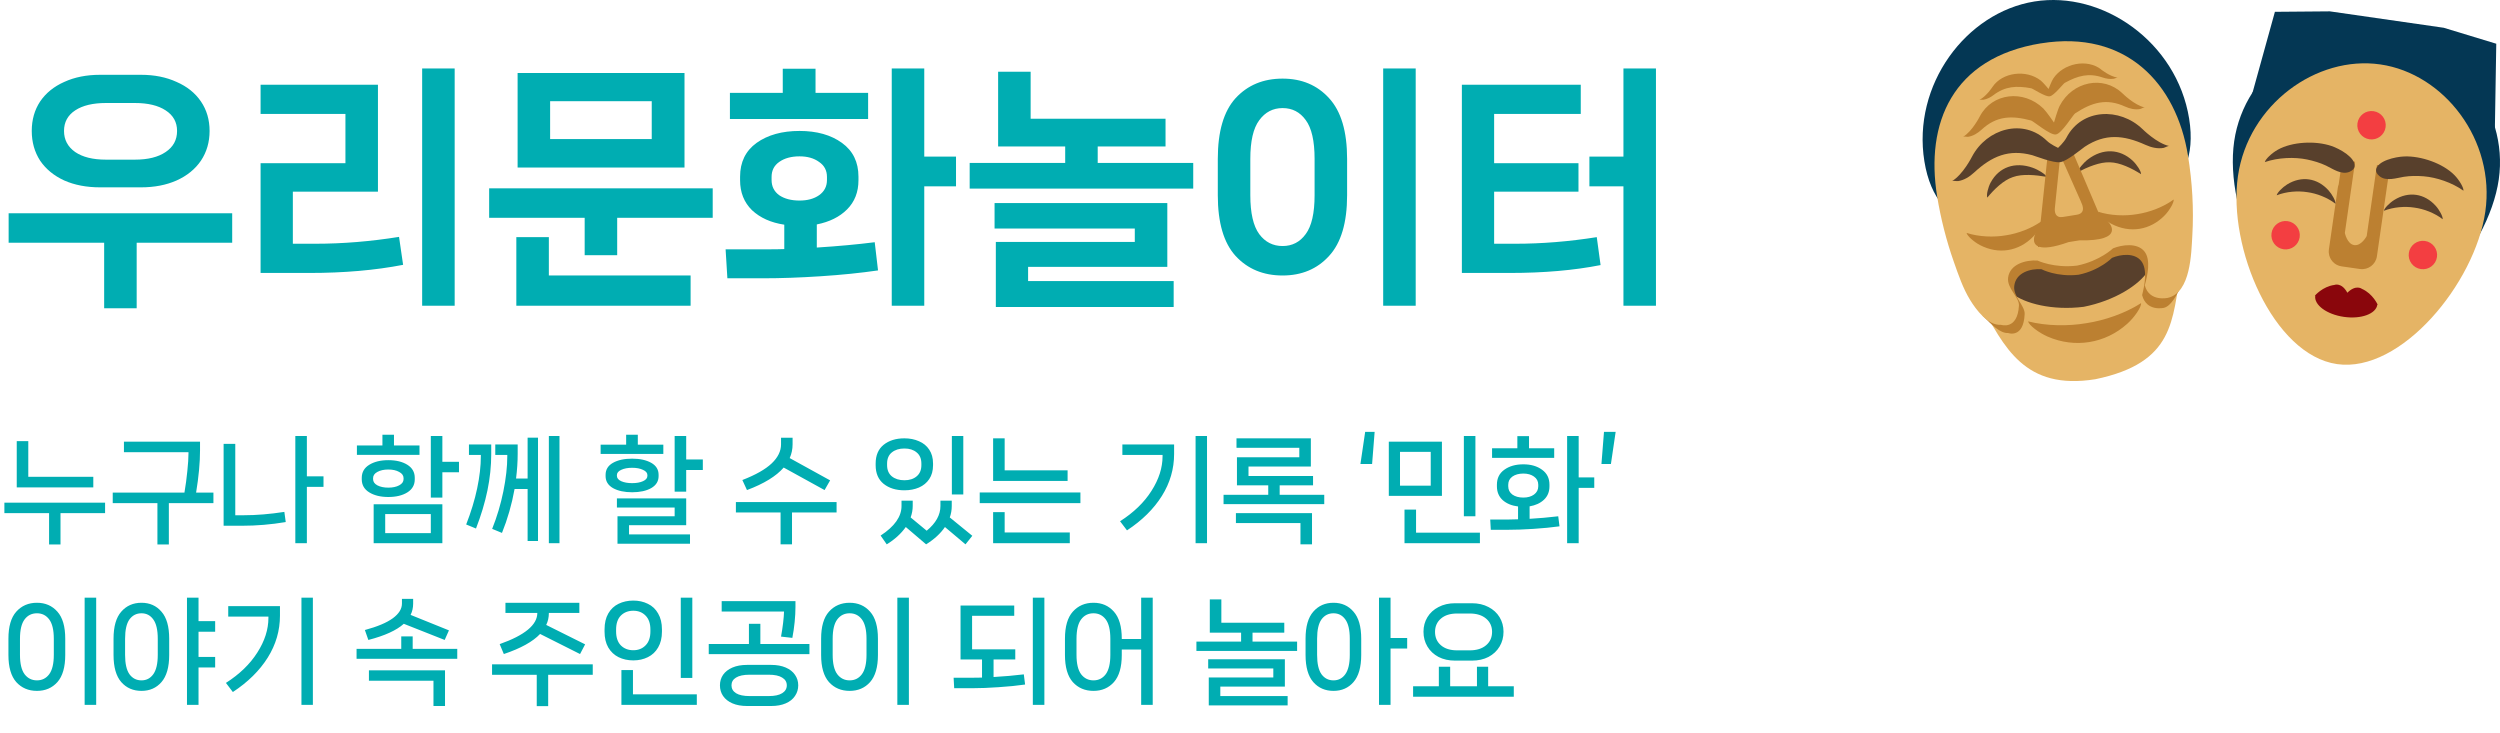 <svg width="433" height="127" viewBox="0 0 433 127" fill="none" xmlns="http://www.w3.org/2000/svg">
<path d="M17.336 32.448C14.989 32.448 12.921 32.052 11.132 31.26C9.343 30.439 7.949 29.295 6.952 27.828C5.984 26.332 5.5 24.616 5.5 22.68C5.5 20.744 5.984 19.043 6.952 17.576C7.949 16.109 9.343 14.98 11.132 14.188C12.921 13.367 14.989 12.956 17.336 12.956H24.42C26.737 12.956 28.791 13.367 30.58 14.188C32.399 14.98 33.807 16.109 34.804 17.576C35.801 19.043 36.3 20.744 36.3 22.68C36.3 24.616 35.801 26.332 34.804 27.828C33.807 29.295 32.399 30.439 30.58 31.26C28.791 32.052 26.737 32.448 24.42 32.448H17.336ZM18.348 17.84C16.089 17.84 14.315 18.265 13.024 19.116C11.733 19.967 11.088 21.155 11.088 22.68C11.088 24.205 11.733 25.423 13.024 26.332C14.315 27.212 16.089 27.652 18.348 27.652H23.364C25.623 27.652 27.397 27.212 28.688 26.332C30.008 25.452 30.668 24.235 30.668 22.68C30.668 21.155 30.008 19.967 28.688 19.116C27.397 18.265 25.623 17.84 23.364 17.84H18.348ZM1.496 36.936H40.216V42.04H23.672V53.392H18.04V42.04H1.496V36.936ZM78.749 52.952H73.117V11.856H78.749V52.952ZM45.133 47.276V28.268H59.829V19.732H45.133V14.672H65.461V33.196H50.721V42.216H54.637C59.359 42.216 64.185 41.82 69.113 41.028L69.817 45.868C64.977 46.807 59.579 47.276 53.625 47.276H45.133ZM89.649 12.648H118.557V29.016H89.649V12.648ZM95.281 24.088H112.881V17.532H95.281V24.088ZM84.721 37.728V32.624H123.441V37.728H106.897V44.196H101.265V37.728H84.721ZM89.429 41.072H95.061V47.716H119.613V52.952H89.429V41.072ZM160.082 27.124H165.582V32.272H160.082V52.952H154.45V11.856H160.082V27.124ZM141.25 16.08H150.358V20.612H126.422V16.08H135.574V11.9H141.25V16.08ZM141.47 42.876C145.166 42.641 148.51 42.333 151.502 41.952L152.074 46.836C149.053 47.276 145.738 47.613 142.13 47.848C138.522 48.083 135.222 48.2 132.23 48.2H125.982L125.674 43.184H132.758C134.078 43.184 135.105 43.169 135.838 43.14V38.916C133.521 38.564 131.658 37.728 130.25 36.408C128.871 35.059 128.182 33.328 128.182 31.216V30.6C128.182 28.077 129.135 26.127 131.042 24.748C132.978 23.369 135.457 22.68 138.478 22.68C141.47 22.68 143.919 23.369 145.826 24.748C147.733 26.127 148.686 28.077 148.686 30.6V31.216C148.686 33.269 148.026 34.956 146.706 36.276C145.415 37.567 143.67 38.432 141.47 38.872V42.876ZM133.638 31.172C133.638 32.287 134.078 33.167 134.958 33.812C135.867 34.428 137.041 34.736 138.478 34.736C139.857 34.736 140.986 34.428 141.866 33.812C142.775 33.167 143.23 32.287 143.23 31.172V30.644C143.23 29.529 142.775 28.664 141.866 28.048C140.986 27.403 139.857 27.08 138.478 27.08C137.041 27.08 135.867 27.403 134.958 28.048C134.078 28.664 133.638 29.529 133.638 30.644V31.172ZM190.123 25.364V28.224H206.667V32.668H167.947V28.224H184.491V25.364H172.875V12.428H178.507V20.568H201.871V25.364H190.123ZM202.179 46.22H178.067V48.684H203.279V53.172H172.479V41.908H196.547V39.576H172.259V35.176H202.179V46.22ZM245.199 52.952H239.567V11.856H245.199V52.952ZM222.143 47.716C218.799 47.716 216.086 46.587 214.003 44.328C211.95 42.069 210.923 38.564 210.923 33.812V27.52C210.923 22.768 211.95 19.263 214.003 17.004C216.086 14.745 218.799 13.616 222.143 13.616C225.458 13.616 228.142 14.745 230.195 17.004C232.278 19.263 233.319 22.768 233.319 27.52V33.812C233.319 38.564 232.278 42.069 230.195 44.328C228.142 46.587 225.458 47.716 222.143 47.716ZM222.143 42.612C223.815 42.612 225.15 41.923 226.147 40.544C227.174 39.165 227.687 36.921 227.687 33.812V27.52C227.687 24.411 227.174 22.167 226.147 20.788C225.15 19.409 223.815 18.72 222.143 18.72C220.471 18.72 219.122 19.424 218.095 20.832C217.069 22.211 216.555 24.44 216.555 27.52V33.812C216.555 36.892 217.069 39.136 218.095 40.544C219.122 41.923 220.471 42.612 222.143 42.612ZM281.18 27.124V11.856H286.812V52.952H281.18V32.272H275.284V27.124H281.18ZM262.48 42.216C267.056 42.216 271.749 41.835 276.56 41.072L277.22 45.912C272.615 46.821 267.379 47.276 261.512 47.276H253.196V14.672H273.788V19.732H258.784V28.268H273.392V33.196H258.784V42.216H262.48Z" fill="#00ADB2"/>
<path d="M4.9 82.58H16.16V84.42H2.9V76.4H4.9V82.58ZM0.76 87.06H18.2V88.88H10.48V94.3H8.5V88.88H0.76V87.06ZM36.965 85.32V87.14H29.245V94.3H27.265V87.14H19.525V85.32H31.945C32.158 84.08 32.325 82.84 32.445 81.6C32.578 80.347 32.645 79.32 32.645 78.52V78.32H21.465V76.5H34.645V77.98C34.645 80.127 34.418 82.573 33.965 85.32H36.965ZM53.15 82.5H56.03V84.32H53.15V94.08H51.15V75.52H53.15V82.5ZM42.25 89.24C44.41 89.24 46.743 89.047 49.25 88.66L49.49 90.42C46.97 90.847 44.443 91.06 41.91 91.06H38.73V76.88H40.75V89.24H42.25ZM68.237 77.16H72.657V78.78H61.817V77.16H66.237V75.3H68.237V77.16ZM76.617 79.98H79.497V81.8H76.617V86.18H74.617V75.52H76.617V79.98ZM71.837 83.02C71.837 83.993 71.41 84.747 70.557 85.28C69.704 85.813 68.603 86.08 67.257 86.08C65.924 86.08 64.823 85.813 63.957 85.28C63.09 84.747 62.657 83.993 62.657 83.02V82.76C62.657 81.787 63.09 81.033 63.957 80.5C64.823 79.967 65.924 79.7 67.257 79.7C68.603 79.7 69.704 79.967 70.557 80.5C71.41 81.033 71.837 81.787 71.837 82.76V83.02ZM64.617 82.98C64.617 83.433 64.864 83.793 65.357 84.06C65.864 84.327 66.497 84.46 67.257 84.46C68.017 84.46 68.644 84.327 69.137 84.06C69.644 83.793 69.897 83.433 69.897 82.98V82.82C69.897 82.367 69.644 82.007 69.137 81.74C68.644 81.46 68.017 81.32 67.257 81.32C66.497 81.32 65.864 81.46 65.357 81.74C64.864 82.007 64.617 82.367 64.617 82.82V82.98ZM76.617 94.08H64.717V87.34H76.617V94.08ZM74.617 89.04H66.717V92.34H74.617V89.04ZM95.062 94.08V75.52H96.902V94.08H95.062ZM91.382 82.88V75.8H93.182V93.7H91.382V84.7H89.122C88.642 87.367 87.915 89.9 86.942 92.3L85.242 91.6C86.082 89.507 86.728 87.34 87.182 85.1C87.635 82.86 87.862 80.833 87.862 79.02V78.8H85.782V76.98H89.662V78.62C89.662 79.967 89.568 81.387 89.382 82.88H91.382ZM81.222 78.8V76.98H85.082V78.62C85.082 80.727 84.862 82.84 84.422 84.96C83.982 87.08 83.322 89.273 82.442 91.54L80.742 90.84C81.582 88.693 82.215 86.613 82.642 84.6C83.068 82.587 83.282 80.727 83.282 79.02V78.8H81.222ZM110.469 77.02H114.889V78.62H104.029V77.02H108.449V75.3H110.469V77.02ZM118.849 75.52V79.58H121.729V81.4H118.849V85.16H116.849V75.52H118.849ZM114.069 82.46C114.069 83.353 113.642 84.047 112.789 84.54C111.936 85.02 110.836 85.26 109.489 85.26C108.142 85.26 107.036 85.02 106.169 84.54C105.316 84.047 104.889 83.353 104.889 82.46V82.24C104.889 81.333 105.316 80.64 106.169 80.16C107.022 79.68 108.129 79.44 109.489 79.44C110.836 79.44 111.936 79.68 112.789 80.16C113.642 80.64 114.069 81.333 114.069 82.24V82.46ZM106.849 82.42C106.849 82.807 107.096 83.113 107.589 83.34C108.096 83.567 108.729 83.68 109.489 83.68C110.249 83.68 110.876 83.567 111.369 83.34C111.876 83.113 112.129 82.807 112.129 82.42V82.28C112.129 81.907 111.876 81.607 111.369 81.38C110.876 81.14 110.249 81.02 109.489 81.02C108.729 81.02 108.096 81.14 107.589 81.38C107.096 81.607 106.849 81.907 106.849 82.28V82.42ZM118.849 90.96H108.949V92.56H119.509V94.18H106.949V89.42H116.849V87.9H106.849V86.32H118.849V90.96ZM135.736 80.98C134.443 82.473 132.323 83.773 129.376 84.88L128.576 83.14C130.883 82.247 132.576 81.287 133.656 80.26C134.736 79.233 135.276 78.133 135.276 76.96V75.82H137.276V76.96C137.276 77.8 137.109 78.593 136.776 79.34L143.776 83.2L142.816 84.88L135.736 80.98ZM127.456 86.96H144.896V88.76H137.176V94.28H135.196V88.76H127.456V86.96ZM164.863 75.52H166.843V85.64H164.863V75.52ZM156.643 84.92C155.177 84.92 153.977 84.547 153.043 83.8C152.123 83.053 151.663 81.98 151.663 80.58V80.28C151.663 78.867 152.123 77.787 153.043 77.04C153.977 76.293 155.177 75.92 156.643 75.92C157.577 75.92 158.417 76.087 159.163 76.42C159.923 76.74 160.517 77.227 160.943 77.88C161.383 78.533 161.603 79.333 161.603 80.28V80.58C161.603 81.527 161.383 82.327 160.943 82.98C160.517 83.62 159.923 84.107 159.163 84.44C158.417 84.76 157.577 84.92 156.643 84.92ZM153.643 80.56C153.643 81.4 153.917 82.047 154.463 82.5C155.023 82.953 155.75 83.18 156.643 83.18C157.523 83.18 158.23 82.953 158.763 82.5C159.31 82.047 159.583 81.4 159.583 80.56V80.3C159.583 79.447 159.31 78.8 158.763 78.36C158.23 77.907 157.523 77.68 156.643 77.68C155.75 77.68 155.023 77.907 154.463 78.36C153.917 78.8 153.643 79.447 153.643 80.3V80.56ZM168.403 92.8L167.223 94.28L163.663 91.28C162.903 92.4 161.817 93.4 160.403 94.28L156.883 91.28C156.057 92.44 154.957 93.44 153.583 94.28L152.523 92.76C154.937 91.187 156.143 89.48 156.143 87.64V86.72H158.083V87.64C158.083 88.293 157.963 88.953 157.723 89.62L160.503 91.92C162.09 90.613 162.883 89.187 162.883 87.64V86.72H164.843V87.64C164.843 88.333 164.73 88.993 164.503 89.62L168.403 92.8ZM174.008 81.46H184.908V83.3H172.008V75.92H174.008V81.46ZM187.128 87.14H169.688V85.3H187.128V87.14ZM185.288 94.08H172.008V88.7H174.008V92.22H185.288V94.08ZM207.075 94.08V75.52H209.055V94.08H207.075ZM194.395 78.8V76.98H203.355V78.62C203.355 81.22 202.649 83.647 201.235 85.9C199.822 88.153 197.809 90.14 195.195 91.86L193.995 90.28C196.355 88.773 198.169 87.02 199.435 85.02C200.715 83.02 201.355 81.02 201.355 79.02V78.8H194.395ZM221.64 84.06V85.7H229.36V87.32H211.92V85.7H219.66V84.06H214.24V79.2H225.04V77.56H214.16V75.92H227.04V80.8H216.24V82.44H227.42V84.06H221.64ZM225.24 90.6H214.06V88.88H227.24V94.28H225.24V90.6ZM236.447 74.8H238.087L237.647 80.36H235.627L236.447 74.8ZM255.541 89.42H253.541V75.52H255.541V89.42ZM249.741 85.88H240.541V76.5H249.741V85.88ZM242.481 78.26V84.12H247.801V78.26H242.481ZM256.321 94.08H243.261V88.26H245.261V92.26H256.321V94.08ZM273.426 82.68H276.126V84.5H273.426V94.08H271.426V75.52H273.426V82.68ZM264.826 77.64H269.186V79.3H258.426V77.64H262.806V75.54H264.826V77.64ZM264.926 89.86C266.552 89.767 268.206 89.62 269.886 89.42L270.106 91.16C268.746 91.347 267.246 91.493 265.606 91.6C263.979 91.707 262.492 91.76 261.146 91.76H258.206L258.106 89.98H261.306C261.586 89.98 262.126 89.967 262.926 89.94V87.72C261.832 87.587 260.946 87.22 260.266 86.62C259.599 86.007 259.266 85.213 259.266 84.24V83.94C259.266 82.833 259.692 81.973 260.546 81.36C261.412 80.733 262.512 80.42 263.846 80.42C265.152 80.42 266.232 80.733 267.086 81.36C267.939 81.973 268.366 82.833 268.366 83.94V84.24C268.366 85.187 268.046 85.96 267.406 86.56C266.779 87.147 265.952 87.527 264.926 87.7V89.86ZM261.226 84.22C261.226 84.82 261.466 85.3 261.946 85.66C262.439 86.007 263.072 86.18 263.846 86.18C264.592 86.18 265.206 86.007 265.686 85.66C266.179 85.3 266.426 84.82 266.426 84.22V83.96C266.426 83.36 266.179 82.887 265.686 82.54C265.206 82.193 264.592 82.02 263.846 82.02C263.072 82.02 262.439 82.193 261.946 82.54C261.466 82.887 261.226 83.36 261.226 83.96V84.22ZM279.011 80.36H277.371L277.811 74.8H279.831L279.011 80.36ZM16.66 122.08H14.66V103.52H16.66V122.08ZM6.4 119.66C4.933 119.66 3.74 119.153 2.82 118.14C1.913 117.113 1.46 115.547 1.46 113.44V110.62C1.46 108.513 1.913 106.953 2.82 105.94C3.74 104.913 4.933 104.4 6.4 104.4C7.853 104.4 9.033 104.913 9.94 105.94C10.847 106.953 11.3 108.513 11.3 110.62V113.44C11.3 115.547 10.847 117.113 9.94 118.14C9.033 119.153 7.853 119.66 6.4 119.66ZM6.4 117.84C7.28 117.84 7.987 117.487 8.52 116.78C9.053 116.06 9.32 114.94 9.32 113.42V110.64C9.32 109.107 9.053 107.987 8.52 107.28C7.987 106.573 7.28 106.22 6.4 106.22C5.507 106.22 4.793 106.573 4.26 107.28C3.727 107.987 3.46 109.107 3.46 110.64V113.42C3.46 114.94 3.727 116.06 4.26 116.78C4.807 117.487 5.52 117.84 6.4 117.84ZM37.265 107.58V109.42H34.385V113.78H37.265V115.6H34.385V122.08H32.385V103.52H34.385V107.58H37.265ZM24.505 104.4C25.931 104.4 27.085 104.913 27.965 105.94C28.858 106.953 29.305 108.513 29.305 110.62V113.44C29.305 115.547 28.858 117.113 27.965 118.14C27.085 119.153 25.931 119.66 24.505 119.66C23.065 119.66 21.898 119.153 21.005 118.14C20.111 117.113 19.665 115.547 19.665 113.44V110.62C19.665 108.513 20.111 106.953 21.005 105.94C21.898 104.913 23.065 104.4 24.505 104.4ZM27.325 110.64C27.325 109.107 27.065 107.987 26.545 107.28C26.038 106.573 25.358 106.22 24.505 106.22C23.638 106.22 22.945 106.573 22.425 107.28C21.918 107.987 21.665 109.107 21.665 110.64V113.42C21.665 114.94 21.918 116.06 22.425 116.78C22.945 117.487 23.638 117.84 24.505 117.84C25.358 117.84 26.038 117.487 26.545 116.78C27.065 116.06 27.325 114.94 27.325 113.42V110.64ZM52.21 122.08V103.52H54.19V122.08H52.21ZM39.53 106.8V104.98H48.49V106.62C48.49 109.22 47.783 111.647 46.37 113.9C44.956 116.153 42.943 118.14 40.33 119.86L39.13 118.28C41.49 116.773 43.303 115.02 44.57 113.02C45.85 111.02 46.49 109.02 46.49 107.02V106.8H39.53ZM69.937 108.04C68.683 109.173 66.637 110.107 63.797 110.84L63.197 109.12C65.37 108.533 66.984 107.853 68.037 107.08C69.09 106.307 69.617 105.46 69.617 104.54V103.72H71.557V104.54C71.557 105.26 71.41 105.913 71.117 106.5L77.757 109.18L77.017 110.84L69.937 108.04ZM71.477 110.22V112.38H79.197V114.1H61.757V112.38H69.497V110.22H71.477ZM75.077 117.9H63.897V116.1H77.077V122.28H75.077V117.9ZM86.544 111.56C90.891 110.027 93.064 108.227 93.064 106.16H87.544V104.4H100.344V106.16H95.064C95.064 106.92 94.911 107.613 94.604 108.24L101.344 111.6L100.464 113.28L93.544 109.8C92.291 111.133 90.197 112.293 87.264 113.28L86.544 111.56ZM85.224 115.06H102.664V116.88H94.944V122.3H92.964V116.88H85.224V115.06ZM119.909 117.42H117.909V103.52H119.909V117.42ZM109.689 114.38C108.742 114.38 107.889 114.193 107.129 113.82C106.382 113.447 105.789 112.887 105.349 112.14C104.922 111.393 104.709 110.48 104.709 109.4V109.02C104.709 107.927 104.922 107.007 105.349 106.26C105.789 105.5 106.382 104.94 107.129 104.58C107.889 104.207 108.742 104.02 109.689 104.02C110.622 104.02 111.462 104.207 112.209 104.58C112.969 104.94 113.562 105.5 113.989 106.26C114.429 107.007 114.649 107.927 114.649 109.02V109.4C114.649 110.48 114.429 111.393 113.989 112.14C113.562 112.887 112.969 113.447 112.209 113.82C111.462 114.193 110.622 114.38 109.689 114.38ZM109.689 112.62C110.556 112.62 111.262 112.34 111.809 111.78C112.369 111.22 112.649 110.413 112.649 109.36V109.04C112.649 107.987 112.369 107.18 111.809 106.62C111.262 106.06 110.556 105.78 109.689 105.78C108.809 105.78 108.089 106.06 107.529 106.62C106.982 107.18 106.709 107.987 106.709 109.04V109.36C106.709 110.413 106.982 111.22 107.529 111.78C108.089 112.34 108.809 112.62 109.689 112.62ZM120.689 122.08H107.629V116.06H109.629V120.26H120.689V122.08ZM135.274 110.26C135.42 109.487 135.54 108.7 135.634 107.9C135.727 107.1 135.78 106.44 135.794 105.92H124.994V104.12H137.774V105.14C137.774 105.927 137.727 106.793 137.634 107.74C137.54 108.673 137.407 109.587 137.234 110.48L135.274 110.26ZM131.694 108.04V111.54H140.194V113.3H122.754V111.54H129.714V108.04H131.694ZM133.574 115.16C134.547 115.16 135.387 115.313 136.094 115.62C136.8 115.927 137.334 116.347 137.694 116.88C138.067 117.413 138.254 118.02 138.254 118.7C138.254 119.38 138.067 119.993 137.694 120.54C137.334 121.087 136.8 121.513 136.094 121.82C135.387 122.127 134.547 122.28 133.574 122.28H129.394C128.407 122.28 127.56 122.127 126.854 121.82C126.147 121.513 125.607 121.087 125.234 120.54C124.874 120.007 124.694 119.393 124.694 118.7C124.694 118.02 124.874 117.413 125.234 116.88C125.607 116.347 126.147 115.927 126.854 115.62C127.56 115.313 128.407 115.16 129.394 115.16H133.574ZM133.134 120.56C134.174 120.56 134.954 120.393 135.474 120.06C136.007 119.727 136.274 119.273 136.274 118.7C136.274 118.127 136.007 117.68 135.474 117.36C134.954 117.027 134.174 116.86 133.134 116.86H129.834C128.794 116.86 128.007 117.027 127.474 117.36C126.954 117.68 126.694 118.127 126.694 118.7C126.694 119.273 126.954 119.727 127.474 120.06C128.007 120.393 128.794 120.56 129.834 120.56H133.134ZM157.419 122.08H155.419V103.52H157.419V122.08ZM147.159 119.66C145.692 119.66 144.499 119.153 143.579 118.14C142.672 117.113 142.219 115.547 142.219 113.44V110.62C142.219 108.513 142.672 106.953 143.579 105.94C144.499 104.913 145.692 104.4 147.159 104.4C148.612 104.4 149.792 104.913 150.699 105.94C151.605 106.953 152.059 108.513 152.059 110.62V113.44C152.059 115.547 151.605 117.113 150.699 118.14C149.792 119.153 148.612 119.66 147.159 119.66ZM147.159 117.84C148.039 117.84 148.745 117.487 149.279 116.78C149.812 116.06 150.079 114.94 150.079 113.42V110.64C150.079 109.107 149.812 107.987 149.279 107.28C148.745 106.573 148.039 106.22 147.159 106.22C146.265 106.22 145.552 106.573 145.019 107.28C144.485 107.987 144.219 109.107 144.219 110.64V113.42C144.219 114.94 144.485 116.06 145.019 116.78C145.565 117.487 146.279 117.84 147.159 117.84ZM178.886 122.08V103.52H180.886V122.08H178.886ZM172.086 117.26C173.952 117.153 175.699 117 177.326 116.8L177.546 118.56C176.172 118.76 174.646 118.913 172.966 119.02C171.299 119.14 169.759 119.2 168.346 119.2H165.266L165.166 117.38H168.526L170.086 117.36V114.22H166.366V104.88H175.666V106.66H168.366V112.46H175.846V114.22H172.086V117.26ZM197.651 103.52H199.651V122.08H197.651V112.5H194.291V113.44C194.291 115.547 193.837 117.113 192.931 118.14C192.024 119.153 190.844 119.66 189.391 119.66C187.924 119.66 186.731 119.153 185.811 118.14C184.904 117.113 184.451 115.547 184.451 113.44V110.62C184.451 108.513 184.904 106.953 185.811 105.94C186.731 104.913 187.924 104.4 189.391 104.4C190.844 104.4 192.024 104.913 192.931 105.94C193.837 106.953 194.291 108.513 194.291 110.62V110.68H197.651V103.52ZM192.311 110.64C192.311 109.107 192.044 107.987 191.511 107.28C190.977 106.573 190.271 106.22 189.391 106.22C188.497 106.22 187.784 106.573 187.251 107.28C186.717 107.987 186.451 109.107 186.451 110.64V113.42C186.451 114.94 186.717 116.06 187.251 116.78C187.797 117.487 188.511 117.84 189.391 117.84C190.271 117.84 190.977 117.487 191.511 116.78C192.044 116.06 192.311 114.94 192.311 113.42V110.64ZM216.938 109.58V111.12H224.658V112.74H207.218V111.12H214.958V109.58H209.538V103.82H211.538V107.86H222.438V109.58H216.938ZM222.538 118.92H211.358V120.56H223.018V122.18H209.358V117.34H220.538V115.78H209.258V114.18H222.538V118.92ZM240.843 110.5H243.723V112.32H240.843V122.08H238.843V103.52H240.843V110.5ZM230.963 104.4C232.389 104.4 233.543 104.913 234.423 105.94C235.316 106.953 235.763 108.513 235.763 110.62V113.44C235.763 115.547 235.316 117.113 234.423 118.14C233.543 119.153 232.389 119.66 230.963 119.66C229.523 119.66 228.356 119.153 227.463 118.14C226.569 117.113 226.123 115.547 226.123 113.44V110.62C226.123 108.513 226.569 106.953 227.463 105.94C228.356 104.913 229.523 104.4 230.963 104.4ZM233.783 110.64C233.783 109.107 233.523 107.987 233.003 107.28C232.496 106.573 231.816 106.22 230.963 106.22C230.096 106.22 229.403 106.573 228.883 107.28C228.376 107.987 228.123 109.107 228.123 110.64V113.42C228.123 114.94 228.376 116.06 228.883 116.78C229.403 117.487 230.096 117.84 230.963 117.84C231.816 117.84 232.496 117.487 233.003 116.78C233.523 116.06 233.783 114.94 233.783 113.42V110.64ZM252.028 114.42C250.934 114.42 249.974 114.207 249.148 113.78C248.321 113.34 247.681 112.74 247.228 111.98C246.774 111.22 246.548 110.367 246.548 109.42C246.548 108.487 246.774 107.647 247.228 106.9C247.681 106.153 248.321 105.567 249.148 105.14C249.974 104.7 250.934 104.48 252.028 104.48H254.928C256.021 104.48 256.981 104.7 257.808 105.14C258.634 105.567 259.274 106.153 259.728 106.9C260.181 107.647 260.408 108.487 260.408 109.42C260.408 110.367 260.181 111.22 259.728 111.98C259.274 112.74 258.634 113.34 257.808 113.78C256.981 114.207 256.021 114.42 254.928 114.42H252.028ZM252.368 106.26C251.181 106.26 250.248 106.553 249.568 107.14C248.888 107.727 248.548 108.493 248.548 109.44C248.548 110.4 248.888 111.173 249.568 111.76C250.248 112.347 251.181 112.64 252.368 112.64H254.568C255.754 112.64 256.694 112.347 257.388 111.76C258.081 111.173 258.428 110.4 258.428 109.44C258.428 108.493 258.081 107.727 257.388 107.14C256.694 106.553 255.754 106.26 254.568 106.26H252.368ZM257.748 115.48V118.86H262.188V120.68H244.748V118.86H249.208V115.48H251.168V118.86H255.808V115.48H257.748Z" fill="#00ADB2"/>
<g clip-path="url(#clip0_3487_2321)">
<path d="M432.105 22.771L432.354 7.574L423.253 4.808L403.524 1.966L394.013 2.047L389.958 16.698L401.165 18.311L402.602 8.347L422.408 10.687L420.898 21.153L432.105 22.771Z" fill="#043754"/>
<path d="M432.787 31.082C431.002 43.473 417.462 58.959 405.622 57.251C393.787 55.543 385.17 36.866 386.96 24.475C388.746 12.084 401.273 3.638 413.108 5.341C424.948 7.05 434.573 18.691 432.787 31.077V31.082Z" fill="#043754"/>
<path d="M430.455 36.676C428.669 49.067 415.848 64.658 404.781 63.063C393.714 61.468 385.821 42.894 387.611 30.503C389.397 18.112 401.201 9.562 412.267 11.157C423.334 12.753 432.24 24.29 430.455 36.681V36.676Z" fill="#E5B465"/>
<path d="M408.312 21.339C408.506 19.992 409.754 19.061 411.101 19.255C412.448 19.45 413.38 20.697 413.185 22.044C412.991 23.386 411.743 24.321 410.396 24.127C409.049 23.933 408.117 22.685 408.312 21.339Z" fill="#F33E41"/>
<path d="M393.429 40.386C393.624 39.04 394.872 38.109 396.219 38.303C397.566 38.497 398.497 39.745 398.303 41.091C398.108 42.438 396.861 43.369 395.514 43.175C394.166 42.98 393.235 41.733 393.429 40.391V40.386Z" fill="#F33E41"/>
<path d="M417.209 43.816C417.403 42.47 418.651 41.539 419.998 41.733C421.345 41.927 422.277 43.175 422.082 44.521C421.888 45.868 420.64 46.799 419.293 46.605C417.95 46.41 417.015 45.163 417.209 43.816Z" fill="#F33E41"/>
<path d="M409.103 50.043C409.103 50.043 408.068 49.198 406.562 50.703C405.541 48.832 404.311 49.352 404.311 49.352C402.263 49.623 400.929 51.218 400.929 51.218L401.002 51.227C400.771 52.818 402.991 54.454 405.961 54.883C408.927 55.313 411.522 54.368 411.752 52.777L411.82 52.786C411.82 52.786 410.993 50.879 409.103 50.039V50.043Z" fill="#8A060C"/>
<path d="M411.689 28.56L411.359 30.851L409.912 40.883C409.912 40.883 409.003 42.632 407.756 42.452C406.508 42.271 406.128 40.337 406.128 40.337L407.575 30.295L407.905 28.013L405.672 27.692L405.057 31.954C404.989 32.13 404.935 32.32 404.908 32.519L403.366 43.197C403.339 43.391 403.334 43.59 403.348 43.78C403.443 44.959 404.343 45.963 405.563 46.135L408.741 46.591C410.161 46.794 411.476 45.814 411.68 44.395L413.221 33.716L413.918 28.881L411.684 28.56H411.689Z" fill="#BC8031"/>
<path d="M411.54 29.387C411.766 27.86 414.853 27.155 416.418 27.096C419.334 26.983 423.104 28.298 425.102 30.323C425.943 31.172 426.73 32.514 426.671 33.029C424.655 31.597 421.996 30.72 419.777 30.535C418.619 30.44 417.457 30.449 416.35 30.621C415.134 30.806 413.262 31.493 412.096 30.485C411.639 30.092 411.485 29.721 411.54 29.383V29.387Z" fill="#58402C"/>
<path d="M421.874 35.659C419.926 33.49 417.182 33.088 414.695 34.625C413.868 35.135 412.968 36.062 412.887 36.505C414.569 35.849 416.54 35.705 418.167 35.958C419.799 36.175 421.648 36.87 423.077 37.973C423.127 37.526 422.525 36.383 421.874 35.659Z" fill="#58402C"/>
<path d="M407.814 28.849C408.027 27.322 405.269 25.772 403.782 25.275C401.015 24.344 397.028 24.543 394.541 25.916C393.497 26.495 392.362 27.561 392.272 28.072C394.609 27.268 397.412 27.177 399.587 27.625C400.721 27.86 401.838 28.199 402.851 28.673C403.963 29.193 405.563 30.381 406.969 29.744C407.516 29.495 407.769 29.184 407.814 28.845V28.849Z" fill="#58402C"/>
<path d="M396.128 31.945C398.61 30.417 401.354 30.806 403.307 32.98C403.958 33.703 404.56 34.846 404.51 35.293C403.081 34.191 401.232 33.495 399.6 33.278C397.973 33.025 396.002 33.169 394.324 33.825C394.401 33.382 395.305 32.456 396.128 31.945Z" fill="#58402C"/>
<path d="M372.559 37.186L344.804 41.665L347.417 57.846L375.173 53.367L372.559 37.186Z" fill="#58402C"/>
<path d="M379.157 20.539C381.296 33.784 370.527 37.512 358.683 39.424C346.838 41.335 335.446 41.186 333.303 27.941C331.164 14.696 340.513 2.169 352.358 0.258C364.202 -1.654 377.019 7.294 379.157 20.539Z" fill="#043754"/>
<path d="M371.992 46.993C370.477 49.366 366.26 52.077 360.902 53.139C355.482 53.817 350.627 52.57 348.439 50.794C348.61 51.575 344.288 53.74 342.86 52.276C347.091 60.139 350.658 67.659 362.928 65.679C376.703 62.814 376.214 55.435 377.751 46.641C376.856 48.48 372.078 47.784 371.992 46.989V46.993Z" fill="#E5B465"/>
<path d="M353.782 9.074C339.374 11.402 335.188 22.753 337.218 35.302C338.14 41.014 340.107 48.412 343.488 54.752C344.903 56.221 346.476 57.771 347.778 57.672C347.778 57.672 350.486 58.706 350.672 54.391C350.735 52.936 348.651 51.386 348.868 49.524C349.135 47.201 351.689 46.487 353.588 46.632C353.588 46.632 356.246 48.023 360.007 47.585C363.714 46.821 365.798 44.661 365.803 44.661C367.267 44.047 369.691 43.721 370.862 45.213C372.001 46.663 371.431 49.469 371.015 51.11C371.766 54.047 374.795 53.315 374.795 53.315C376.065 52.999 377.069 51.029 377.95 49.194C379.162 42.113 378.696 34.471 377.774 28.759C375.748 16.21 367.484 6.869 353.791 9.079L353.782 9.074Z" fill="#BC8031"/>
<path d="M353.529 7.497C338.081 9.992 333.474 21.407 335.504 33.96C336.133 37.833 337.105 41.661 338.407 45.362C339.198 47.603 339.966 49.89 341.21 51.932C342.209 53.573 344.306 56.433 346.549 56.252C346.549 56.252 349.433 57.26 349.682 52.931C349.767 51.476 347.557 49.944 347.805 48.073C348.117 45.741 350.857 45 352.887 45.122C352.887 45.122 355.717 46.487 359.745 46.003C363.723 45.194 365.979 43.012 365.979 43.012C367.552 42.379 370.147 42.027 371.381 43.509C372.584 44.95 371.942 47.77 371.476 49.415C372.249 52.348 375.491 51.584 375.495 51.584C379.446 50.649 379.532 43.825 379.709 40.825C379.984 36.197 379.7 31.524 378.958 26.951C376.933 14.402 368.199 5.138 353.52 7.506L353.529 7.497Z" fill="#E5B465"/>
<path d="M369.388 27.837C367.145 25.754 364.189 25.65 361.648 27.593C360.803 28.239 359.912 29.342 359.858 29.821C361.603 28.922 363.692 28.036 365.446 28.113C367.204 28.149 369.234 29.161 370.834 30.169C370.852 29.685 370.129 28.533 369.383 27.837H369.388Z" fill="#58402C"/>
<path d="M344.799 31.583C346.228 28.94 349.004 27.964 352.064 29.053C353.081 29.414 354.297 30.196 354.505 30.634C352.548 30.295 350.269 30.078 348.628 30.671C346.974 31.226 345.382 32.794 344.198 34.227C344.017 33.775 344.32 32.465 344.795 31.583H344.799Z" fill="#58402C"/>
<path d="M354.655 58.3C359.356 60.351 364.632 59.506 368.447 56.072C369.718 54.933 370.911 53.161 370.834 52.502C368.059 54.282 364.487 55.498 361.354 55.977C358.23 56.51 354.456 56.478 351.264 55.66C351.4 56.311 353.09 57.617 354.655 58.3Z" fill="#BC8031"/>
<path d="M342.932 42.447C346.128 44.119 349.664 43.559 352.173 40.956C353.004 40.093 353.782 38.741 353.719 38.226C351.883 39.564 349.501 40.445 347.403 40.761C345.31 41.123 342.774 41.032 340.608 40.341C340.712 40.852 341.87 41.891 342.932 42.447Z" fill="#BC8031"/>
<path d="M365.703 38.773C368.9 40.445 372.435 39.885 374.944 37.282C375.78 36.419 376.549 35.067 376.486 34.552C374.65 35.89 372.268 36.771 370.17 37.087C368.077 37.449 365.536 37.358 363.375 36.667C363.479 37.178 364.637 38.217 365.703 38.773Z" fill="#BC8031"/>
<path d="M367.584 16.151C364.297 12.997 358.94 14.09 356.734 18.334C356.386 18.998 355.749 21.221 355.749 21.221C355.749 21.221 354.442 19.314 353.904 18.79C350.473 15.455 345.043 16.106 342.919 20.132C342.919 20.132 341.603 22.758 340.003 23.693C340.179 23.589 340.676 23.72 340.893 23.689C341.743 23.562 342.539 23.074 343.212 22.455C345.794 20.069 348.389 19.965 351.793 20.873C352.173 20.977 355.098 23.449 356.047 23.286C356.061 23.286 356.07 23.286 356.083 23.286C356.097 23.286 356.11 23.286 356.119 23.277C357.073 23.133 359.071 19.866 359.397 19.649C362.344 17.71 364.84 16.996 368.041 18.447C368.872 18.826 369.781 19.038 370.631 18.889C370.848 18.853 371.278 18.569 371.481 18.614C369.664 18.23 367.593 16.151 367.593 16.151H367.584Z" fill="#BC8031"/>
<path d="M363.891 12.007C361.476 10.141 357.39 10.941 355.622 13.607C355.346 14.022 354.808 15.41 354.808 15.41C354.808 15.41 353.863 14.267 353.466 13.955C350.947 11.98 346.815 12.509 345.111 15.039C345.111 15.039 344.053 16.689 342.819 17.303C342.955 17.235 343.33 17.303 343.493 17.281C344.144 17.181 344.754 16.865 345.278 16.467C347.29 14.935 349.257 14.813 351.815 15.292C352.1 15.347 354.257 16.802 354.98 16.68C354.989 16.68 354.998 16.68 355.007 16.675C355.016 16.675 355.025 16.675 355.034 16.675C355.758 16.562 357.349 14.506 357.602 14.361C359.876 13.101 361.784 12.599 364.175 13.421C364.799 13.634 365.482 13.742 366.128 13.634C366.291 13.607 366.626 13.421 366.775 13.444C365.41 13.25 363.886 12.016 363.886 12.016L363.891 12.007Z" fill="#BC8031"/>
<path d="M365.256 38.556C364.582 37.53 363.958 36.988 363.425 36.726L358.787 25.831L356.924 26.129L356.549 26.188L354.691 26.486L353.425 38.529C353.072 38.963 352.733 39.623 352.466 40.612C352.466 40.612 351.797 42.103 352.991 42.659L352.977 42.79L353.226 42.75C354.058 43.003 355.572 42.894 358.28 41.932L360.152 41.629C368.249 41.796 365.256 38.547 365.256 38.547V38.556ZM357.295 37.58C356.006 37.788 355.866 36.767 355.889 36.175L355.929 35.772L356.847 26.866L360.473 35.045H360.455C360.455 35.045 361.522 36.898 359.727 37.187L357.295 37.58Z" fill="#BC8031"/>
<path d="M371.07 22.351C367.141 18.578 360.55 18.767 357.91 23.842C357.494 24.638 356.458 25.614 356.458 25.614C356.458 25.614 355.165 25.013 354.523 24.389C350.419 20.403 344.103 22.297 341.562 27.114C341.562 27.114 339.989 30.255 338.072 31.375C338.285 31.249 338.881 31.407 339.139 31.366C340.156 31.213 341.11 30.634 341.91 29.889C344.998 27.037 347.919 25.79 351.992 26.879C352.444 27.001 355.672 28.28 356.806 28.086C356.82 28.086 356.838 28.086 356.852 28.081C356.865 28.081 356.883 28.076 356.892 28.072C358.032 27.9 360.694 25.672 361.088 25.41C364.609 23.097 367.774 23.359 371.608 25.094C372.607 25.546 373.692 25.799 374.704 25.623C374.962 25.578 375.477 25.243 375.721 25.293C373.551 24.836 371.07 22.346 371.07 22.346V22.351Z" fill="#58402C"/>
</g>
<defs>
<clipPath id="clip0_3487_2321">
<rect width="100" height="66" fill="white" transform="translate(333)"/>
</clipPath>
</defs>
</svg>
